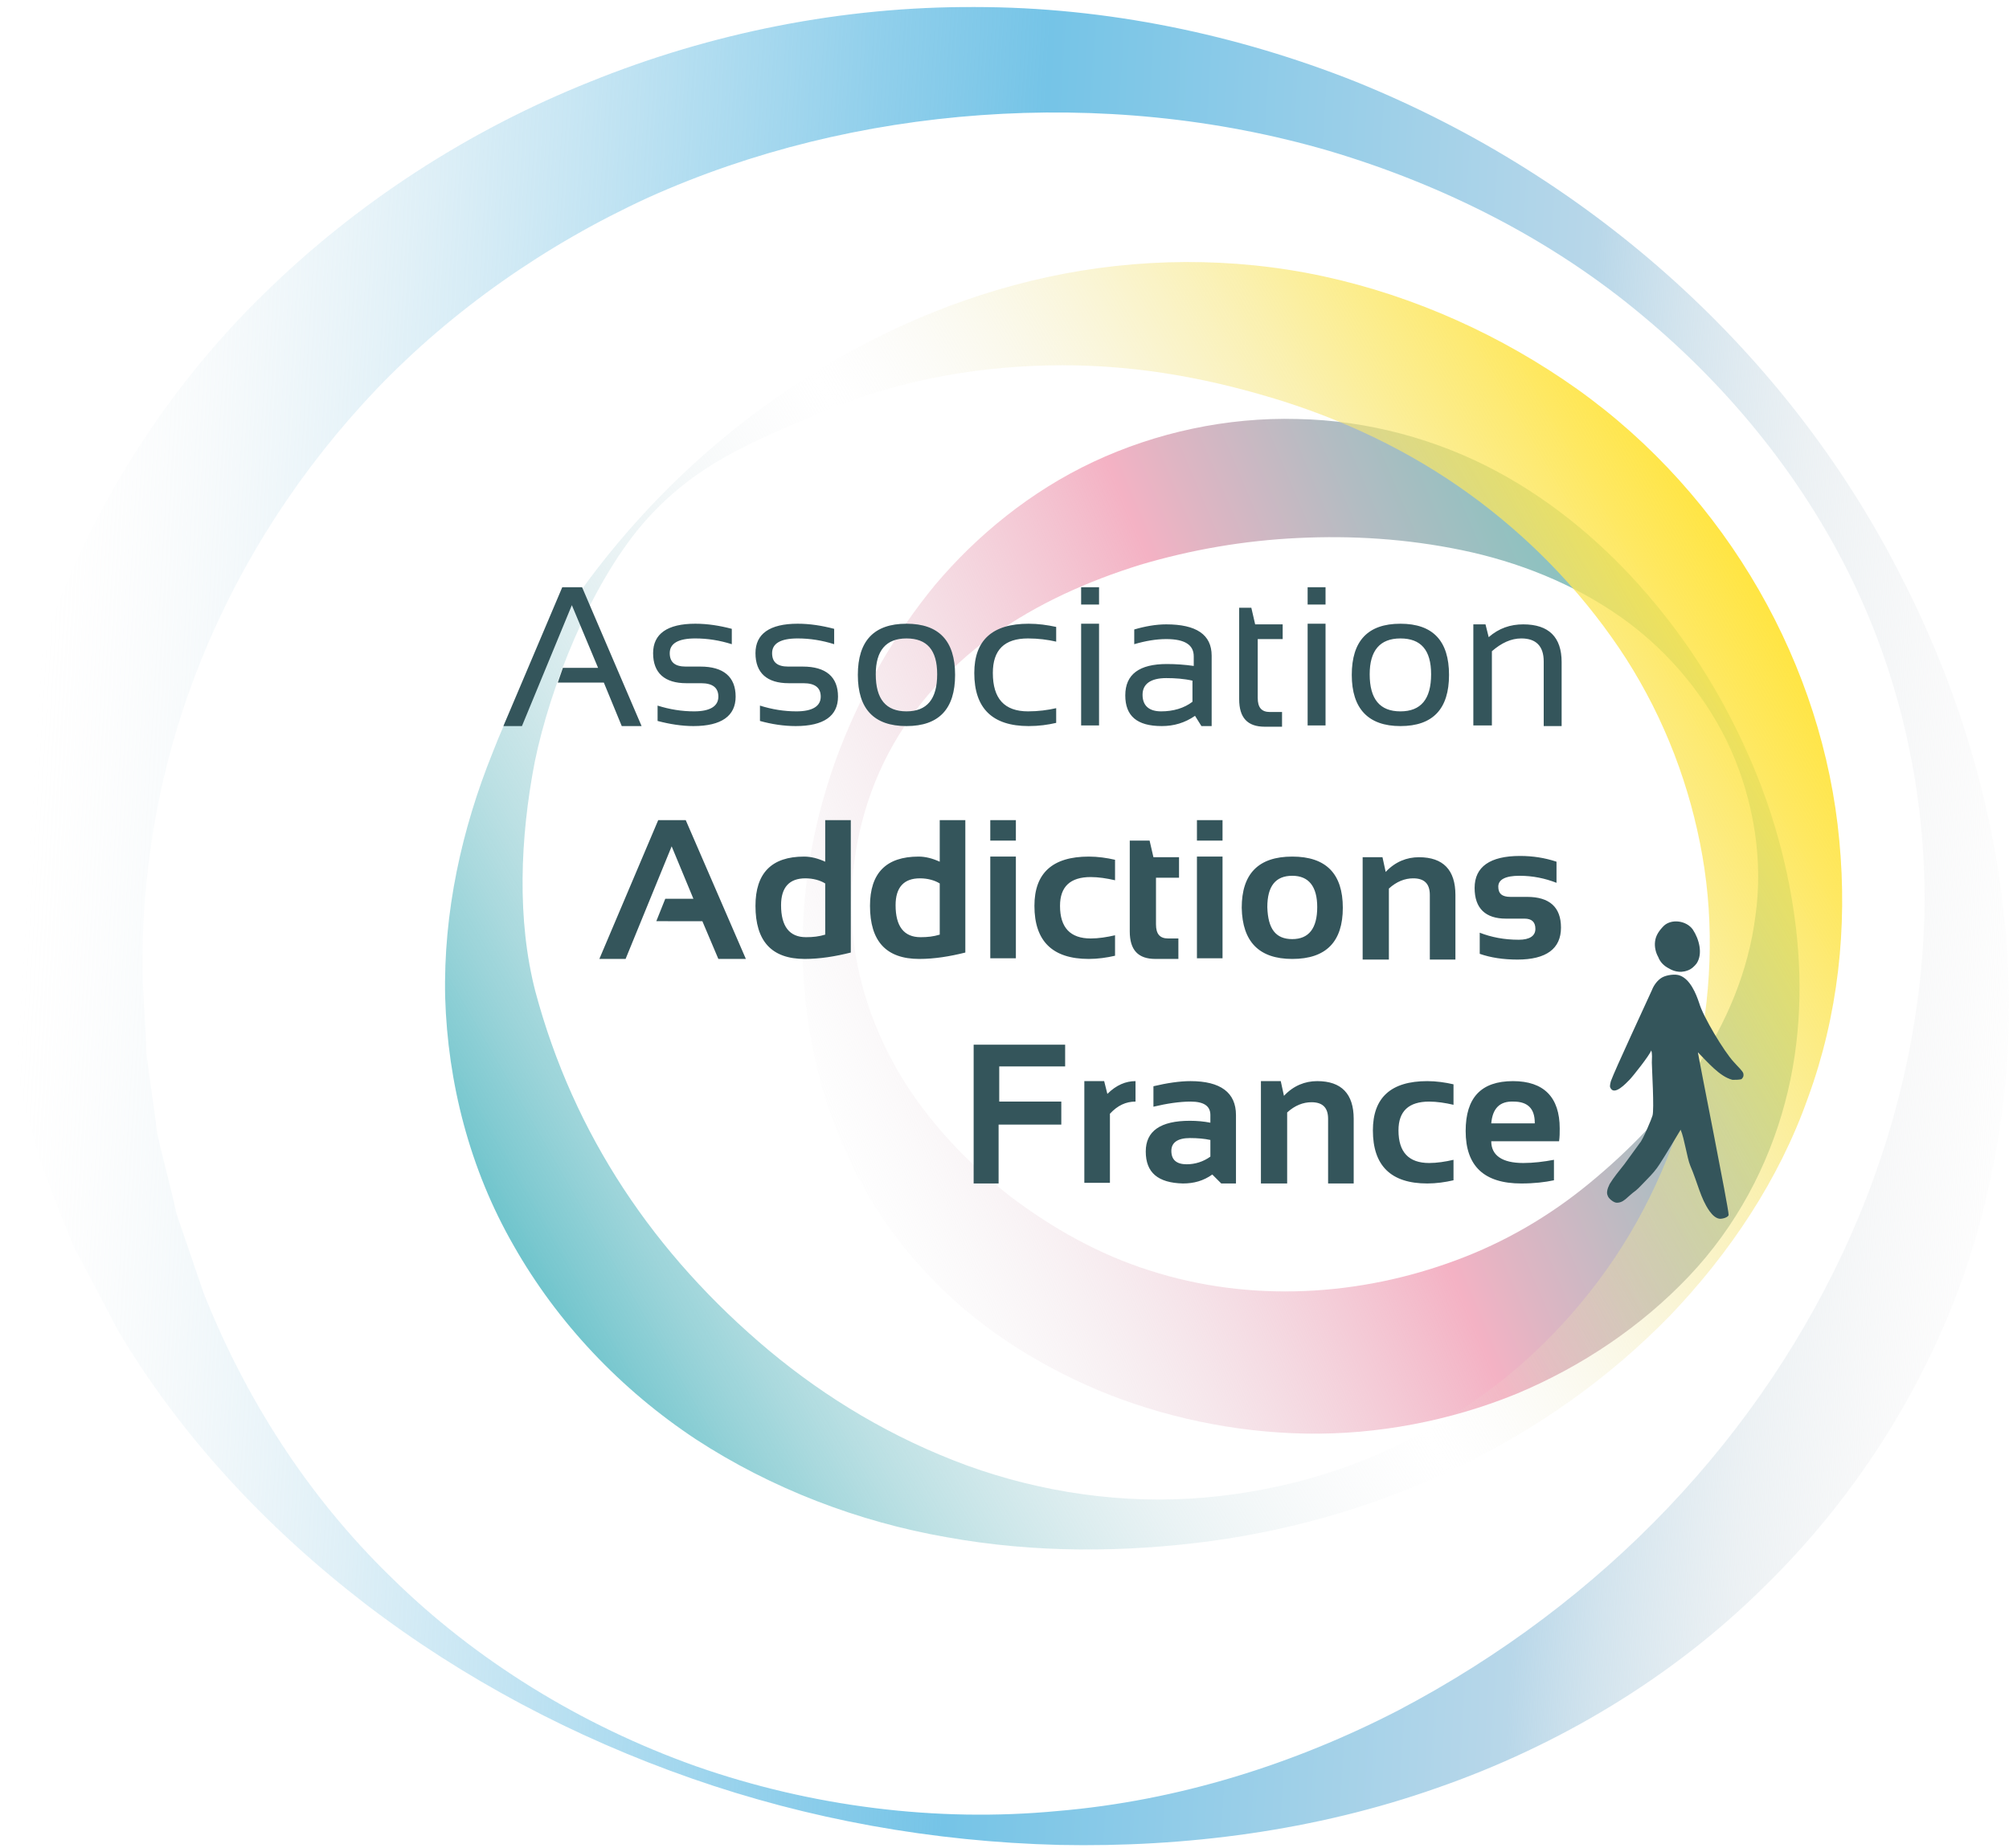 <svg xmlns="http://www.w3.org/2000/svg" xml:space="preserve" version="1.1" height="138" width="150" id="logo_x5F_AAF_xA0_Image_1_" viewBox="0 0 314 288">
  <defs id="defs76">
    <linearGradient gradientUnits="userSpaceOnUse" y2="264.8" y1="154.5" x2="140.8" x1="331.84" id="SVGID_3_-4" gradientTransform="translate(44.32 -74.917)">
      <stop id="stop46-7" offset="0" stop-color="#FFE544"/>
      <stop id="stop48-1" offset=".058" stop-opacity=".884" stop-color="#FEE54D"/>
      <stop id="stop50-4" offset=".153" stop-opacity=".694" stop-color="#FAE665"/>
      <stop id="stop52-8" offset=".273" stop-opacity=".454" stop-color="#F4E68D"/>
      <stop id="stop54-5" offset=".412" stop-opacity=".177" stop-color="#ECE7C3"/>
      <stop id="stop56-3" offset=".5" stop-opacity="0" stop-color="#E6E8EA"/>
      <stop id="stop58-3" offset=".573" stop-opacity=".146" stop-color="#DDE5E8"/>
      <stop id="stop60-4" offset=".692" stop-opacity=".384" stop-color="#C5DEE2"/>
      <stop id="stop62-5" offset=".842" stop-opacity=".685" stop-color="#9DD2D7"/>
      <stop id="stop64-7" offset="1" stop-color="#6CC3CB"/>
    </linearGradient>
    <linearGradient gradientUnits="userSpaceOnUse" y2="264.8" y1="154.5" x2="140.8" x1="331.84" id="SVGID_3_-7">
      <stop id="stop46-0" offset="0" stop-color="#FFE544"/>
      <stop id="stop48-3" offset=".058" stop-opacity=".884" stop-color="#FEE54D"/>
      <stop id="stop50-46" offset=".153" stop-opacity=".694" stop-color="#FAE665"/>
      <stop id="stop52-9" offset=".273" stop-opacity=".454" stop-color="#F4E68D"/>
      <stop id="stop54-1" offset=".412" stop-opacity=".177" stop-color="#ECE7C3"/>
      <stop id="stop56-6" offset=".5" stop-opacity="0" stop-color="#E6E8EA"/>
      <stop id="stop58-0" offset=".573" stop-opacity=".146" stop-color="#DDE5E8"/>
      <stop id="stop60-7" offset=".692" stop-opacity=".384" stop-color="#C5DEE2"/>
      <stop id="stop62-6" offset=".842" stop-opacity=".685" stop-color="#9DD2D7"/>
      <stop id="stop64-5" offset="1" stop-color="#6CC3CB"/>
    </linearGradient>
    <linearGradient gradientUnits="userSpaceOnUse" y2="177.36" y1="243.32" x2="341.1" x1="185.7" id="SVGID_1_-0">
      <stop id="stop2-9" offset="0" stop-opacity="0" stop-color="#E6E8EA"/>
      <stop id="stop4-2" offset=".5" stop-color="#F4B2C4"/>
      <stop id="stop6-8" offset=".558" stop-color="#DFB5C3"/>
      <stop id="stop8-5" offset=".699" stop-color="#B2BCC2"/>
      <stop id="stop10-9" offset=".825" stop-color="#91C1C0"/>
      <stop id="stop12-7" offset=".929" stop-color="#7DC4C0"/>
      <stop id="stop14-4" offset="1" stop-color="#76C5BF"/>
    </linearGradient>
    <linearGradient gradientUnits="userSpaceOnUse" y2="177.36" y1="243.32" x2="341.1" x1="185.7" id="SVGID_1_-2">
      <stop id="stop2-2" offset="0" stop-opacity="0" stop-color="#E6E8EA"/>
      <stop id="stop4-8" offset=".5" stop-color="#F4B2C4"/>
      <stop id="stop6-9" offset=".558" stop-color="#DFB5C3"/>
      <stop id="stop8-4" offset=".699" stop-color="#B2BCC2"/>
      <stop id="stop10-3" offset=".825" stop-color="#91C1C0"/>
      <stop id="stop12-5" offset=".929" stop-color="#7DC4C0"/>
      <stop id="stop14-6" offset="1" stop-color="#76C5BF"/>
    </linearGradient>
    <linearGradient gradientUnits="userSpaceOnUse" gradientTransform="rotate(3.438 3035.912 1465.713)" y2="381.69" y1="381.69" x2="-18.994" x1="310.92" id="SVGID_2_-4">
      <stop id="stop19-9" offset="0" stop-opacity="0" stop-color="#ECECEC"/>
      <stop id="stop21-5" offset=".068" stop-opacity=".284" stop-color="#E8EAEC"/>
      <stop id="stop23-7" offset=".133" stop-opacity=".555" stop-color="#DDE6EB"/>
      <stop id="stop25-9" offset=".197" stop-opacity=".821" stop-color="#C9DEEA"/>
      <stop id="stop27-1" offset=".239" stop-color="#B8D7E9"/>
      <stop id="stop29-9" offset=".503" stop-color="#75C4E7"/>
      <stop id="stop31-4" offset=".583" stop-opacity=".826" stop-color="#79C5E7"/>
      <stop id="stop33-5" offset=".668" stop-opacity=".64" stop-color="#86CAE8"/>
      <stop id="stop35-3" offset=".757" stop-opacity=".449" stop-color="#9BD1E9"/>
      <stop id="stop37-9" offset=".847" stop-opacity=".253" stop-color="#B9DBEA"/>
      <stop id="stop39-9" offset=".937" stop-opacity=".057" stop-color="#E0E8EB"/>
      <stop id="stop41-3" offset=".963" stop-opacity="0" stop-color="#ECECEC"/>
    </linearGradient>
  </defs>
  <g id="g71" transform="translate(-59.422 -65.84)">
    <linearGradient gradientUnits="userSpaceOnUse" y2="177.36" y1="243.32" x2="341.1" x1="185.7" id="SVGID_1_">
      <stop id="stop2" offset="0" stop-opacity="0" stop-color="#E6E8EA"/>
      <stop id="stop4" offset=".5" stop-color="#F4B2C4"/>
      <stop id="stop6" offset=".558" stop-color="#DFB5C3"/>
      <stop id="stop8" offset=".699" stop-color="#B2BCC2"/>
      <stop id="stop10" offset=".825" stop-color="#91C1C0"/>
      <stop id="stop12" offset=".929" stop-color="#7DC4C0"/>
      <stop id="stop14" offset="1" stop-color="#76C5BF"/>
    </linearGradient>
    <path id="path17" fill="url(#SVGID_1_)" d="M332 181.9c3.9 8.4 6.6 17.4 7.9 26.8s1.1 19.4-1.5 29.1c-2.6 9.8-7.6 19.3-15 27.1s-16.7 14.1-27 18.4c-10.3 4.2-21.7 6.4-32.9 6.2-11.3-.2-22.4-2.6-32.5-6.8-10.1-4.3-19.3-10.3-26.5-18-7.3-7.6-12.4-16.7-15.6-26.1-6.2-18.9-5-38.6 1.9-56.4 3.5-8.9 8.3-17.5 14.8-25.4 6.5-7.7 14.9-14.6 24.7-19.2s20.9-7 31.9-6.7c11 .2 21.9 3.2 31.2 8.2s17.1 11.8 23.4 19.1 11.3 15.2 15.2 23.7zm-2 .8c-3.7-8.2-9.7-15.5-17.2-20.8s-16.2-8.7-24.9-10.5-17.2-2.3-25.6-1.9-16.6 1.8-24.7 4.2c-8 2.5-16 6-23.1 11.1s-13.1 11.9-16.9 19.7-5.5 16.6-5 25.2 3.4 16.9 7.8 24.2c4.5 7.3 10.4 13.4 16.9 18.5 6.6 5 13.9 9.1 21.8 11.6 15.8 5.1 32.9 4 47.9-1.6 7.6-2.8 14.6-6.9 20.8-12s12-11 16.7-18 8.2-15.1 9.3-23.9c1.2-8.5-.2-17.6-3.8-25.8z"/>
    <linearGradient gradientUnits="userSpaceOnUse" gradientTransform="rotate(3.438 3035.912 1465.713)" y2="381.69" y1="381.69" x2="-18.994" x1="310.92" id="SVGID_2_">
      <stop id="stop19" offset="0" stop-opacity="0" stop-color="#ECECEC"/>
      <stop id="stop21" offset=".068" stop-opacity=".284" stop-color="#E8EAEC"/>
      <stop id="stop23" offset=".133" stop-opacity=".555" stop-color="#DDE6EB"/>
      <stop id="stop25" offset=".197" stop-opacity=".821" stop-color="#C9DEEA"/>
      <stop id="stop27" offset=".239" stop-color="#B8D7E9"/>
      <stop id="stop29" offset=".503" stop-color="#75C4E7"/>
      <stop id="stop31" offset=".583" stop-opacity=".826" stop-color="#79C5E7"/>
      <stop id="stop33" offset=".668" stop-opacity=".64" stop-color="#86CAE8"/>
      <stop id="stop35" offset=".757" stop-opacity=".449" stop-color="#9BD1E9"/>
      <stop id="stop37" offset=".847" stop-opacity=".253" stop-color="#B9DBEA"/>
      <stop id="stop39" offset=".937" stop-opacity=".057" stop-color="#E0E8EB"/>
      <stop id="stop41" offset=".963" stop-opacity="0" stop-color="#ECECEC"/>
    </linearGradient>
    <path id="path44" fill="url(#SVGID_2_)" d="M167.5 343.4c-18.3-6.4-35.6-15.5-51-27.3-15.3-11.8-28.9-26.2-38.8-43-2.2-4.3-4.5-8.6-6.8-12.9-1.8-4.5-3.6-9-5.3-13.6-1.2-4.7-2.7-9.4-3.8-14.1-.7-4.8-1.6-9.6-2-14.4-1.5-19.4 1.5-39.2 8.4-57.5 7.1-18.3 18.2-35.4 32.6-49.4 14.4-14.1 31.8-25.4 50.8-33 19-7.7 39.6-11.8 60.2-11.7 20.6 0 41 4.3 59.6 11.7 37.3 15.1 67.3 42.7 84.6 76.2 8.7 16.7 14.6 34.9 16.6 53.7 2.1 18.8.1 38.2-6.2 56.5-6.4 18.2-17.2 35.2-31.5 49.1-14.2 14-31.9 24.6-50.9 31.2-19 6.7-39.3 9.3-59 8.9-19.8-.5-39.2-4-57.5-10.4zm.7-1.9c18 6.3 37.6 8.8 56.5 7 19-1.6 37.1-7.4 53.2-15.7 32.2-16.9 56.9-43 70.8-74.3 6.9-15.6 11-32.6 11.5-49.9.4-17.3-3.1-35.1-10.7-51.3s-19.2-30.8-33.4-42.6C301.9 102.8 285 94.3 267.2 89c-17.8-5.2-36.4-6.9-54.5-5.6s-35.8 5.6-52 12.9c-16.1 7.4-30.6 17.6-42.4 29.9-11.8 12.4-21.1 26.7-27.4 42.3-6.3 15.5-9.4 32.2-9.2 48.9.1 4.2.5 8.4.6 12.6.5 4.2 1.2 8.4 1.7 12.6.9 4.1 2.1 8.3 3 12.5l4.2 12.3c6.4 16.2 16.1 31.7 29.4 44.6 13.1 12.9 29.6 23.1 47.6 29.5z"/>
    <linearGradient gradientUnits="userSpaceOnUse" y2="264.8" y1="154.5" x2="140.8" x1="331.84" id="SVGID_3_">
      <stop id="stop46" offset="0" stop-color="#FFE544"/>
      <stop id="stop48" offset=".058" stop-opacity=".884" stop-color="#FEE54D"/>
      <stop id="stop50" offset=".153" stop-opacity=".694" stop-color="#FAE665"/>
      <stop id="stop52" offset=".273" stop-opacity=".454" stop-color="#F4E68D"/>
      <stop id="stop54" offset=".412" stop-opacity=".177" stop-color="#ECE7C3"/>
      <stop id="stop56" offset=".5" stop-opacity="0" stop-color="#E6E8EA"/>
      <stop id="stop58" offset=".573" stop-opacity=".146" stop-color="#DDE5E8"/>
      <stop id="stop60" offset=".692" stop-opacity=".384" stop-color="#C5DEE2"/>
      <stop id="stop62" offset=".842" stop-opacity=".685" stop-color="#9DD2D7"/>
      <stop id="stop64" offset="1" stop-color="#6CC3CB"/>
    </linearGradient>
    <path fill="url(#SVGID_3_)" id="path67" d="M155.9 150.4c8.2-9.8 18-18.6 29.3-25.8 11.2-7.2 24.1-12.9 38-15.9s28.8-3.2 43.1-.1 27.9 9.3 39.6 17.6c23.6 16.8 38.5 43.4 41 70.6 1.3 13.6-.2 27.4-4.9 40.2-4.5 12.8-12.3 24.4-21.6 34.1-19 19.5-44.7 31.5-71.7 35.2-13.5 1.8-27.5 1.9-41.3-.6-13.8-2.4-27.4-7.6-39.2-15.3-11.8-7.8-21.7-18.3-28.5-30.3-6.9-12-10.3-25.5-10.7-38.8-.3-13.3 2.6-26.3 7.4-38.2 4.6-11.9 11.3-22.9 19.5-32.7zm3.8-2.9c-8.1 9.6-14.3 25.3-16.7 37-2.3 11.9-2.8 24.7.1 35.9 6 22.4 18.6 41.1 36.5 56.1 9 7.5 19.3 13.7 31 18 11.6 4.2 24.4 6.1 37.1 5s25.1-4.9 35.9-11.2c10.9-6.1 20-14.7 26.9-24.4s11.4-20.6 13.9-31.5c2.5-11 3-22.3 1.1-33.2s-5.9-21.4-11.9-30.8c-6-9.3-13.7-17.6-22.8-24.5s-19.4-12.1-30.6-15.7c-11.1-3.5-22.4-5.7-34.7-5.7s-25 2.1-36.8 7c-11.6 4.9-20.8 8.4-29 18z"/>
    <path id="path69" fill="#34555b" d="M141 178.9h-2.9l9.2-21.7h3.1l9.3 21.7h-3.1l-2.8-6.8h-7.2l.8-2.3h5.5l-4.1-9.8zm21.2-.8v-2.4c1.9.6 3.8.9 5.7.9 2.5 0 3.8-.8 3.8-2.3 0-1.4-.9-2.1-2.7-2.1h-2.3c-3.4 0-5.2-1.6-5.2-4.7 0-3 2.2-4.6 6.6-4.6 1.9 0 3.8.3 5.7.8v2.4c-1.9-.6-3.8-.9-5.7-.9-2.7 0-4 .8-4 2.3 0 1.4.8 2.1 2.5 2.1h2.3c3.6 0 5.5 1.6 5.5 4.7 0 3-2.2 4.6-6.6 4.6-1.8 0-3.7-.3-5.6-.8zm16 0v-2.4c1.9.6 3.8.9 5.7.9 2.5 0 3.8-.8 3.8-2.3 0-1.4-.9-2.1-2.7-2.1h-2.3c-3.4 0-5.2-1.6-5.2-4.7 0-3 2.2-4.6 6.6-4.6 1.9 0 3.8.3 5.7.8v2.4c-1.9-.6-3.8-.9-5.7-.9-2.7 0-4 .8-4 2.3 0 1.4.8 2.1 2.5 2.1h2.3c3.6 0 5.5 1.6 5.5 4.7 0 3-2.2 4.6-6.6 4.6-1.9 0-3.8-.3-5.6-.8zm15.3-7.2c0-5.3 2.5-8 7.6-8s7.6 2.7 7.6 8-2.5 8-7.6 8-7.6-2.7-7.6-8zm7.6 5.7c3.2 0 4.8-1.9 4.8-5.8 0-3.8-1.6-5.6-4.8-5.6s-4.8 1.9-4.8 5.6c0 3.9 1.6 5.8 4.8 5.8zm23.4 1.8c-1.3.3-2.7.5-4.3.5-5.7 0-8.5-2.8-8.5-8.3 0-5.1 2.8-7.7 8.5-7.7 1.5 0 2.9.2 4.3.5v2.3c-1.3-.3-2.8-.5-4.4-.5-3.7 0-5.5 1.8-5.5 5.4 0 4 1.8 6 5.5 6 1.6 0 3.1-.2 4.4-.5zm6.7-21.2v2.7h-2.8v-2.7zm0 5.7v15.9h-2.8v-15.9zm4.1 11.2c0-3.3 2.2-4.9 6.5-4.9 1.4 0 2.8.1 4.2.3V168c0-1.8-1.4-2.7-4.3-2.7-1.6 0-3.3.3-5 .8v-2.3c1.7-.5 3.4-.8 5-.8 4.7 0 7.1 1.6 7.1 4.9v11h-1.6l-1-1.6c-1.6 1.1-3.3 1.6-5.2 1.6-3.9 0-5.7-1.6-5.7-4.8zm6.4-2.7c-2.4 0-3.7.9-3.7 2.6s1 2.6 2.9 2.6 3.6-.5 4.9-1.5v-3.3c-1.3-.3-2.7-.4-4.1-.4zm11.5-11h1.8l.6 2.6h4.3v2.3H256v9.2c0 1.5.6 2.2 1.9 2.2h1.9v2.3h-2.7c-2.7 0-4-1.4-4-4.3v-14.3zm13.4-3.2v2.7h-2.8v-2.7zm0 5.7v15.9h-2.8v-15.9zm4.1 8c0-5.3 2.5-8 7.6-8s7.6 2.7 7.6 8-2.5 8-7.6 8c-5 0-7.6-2.7-7.6-8zm7.6 5.7c3.2 0 4.8-1.9 4.8-5.8 0-3.8-1.6-5.6-4.8-5.6s-4.8 1.9-4.8 5.6c0 3.9 1.6 5.8 4.8 5.8zm11.4 2.3V163h1.9l.5 2c1.6-1.4 3.4-2 5.4-2 4 0 6 2 6 5.9v10h-2.8v-10.1c0-2.4-1.2-3.6-3.5-3.6-1.6 0-3.1.7-4.6 2v11.6h-2.9zm-63.8 49.7v3.5h-10.3v5.5h9.7v3.6h-9.8v9.2h-3.9v-21.7h14.3zm3 21.7v-15.9h3.1l.5 2c1.4-1.4 2.9-2 4.4-2v3.2c-1.5 0-2.8.6-4 1.9v10.8zm9.6-4.9c0-3.2 2.3-4.8 6.9-4.8 1.1 0 2.2.1 3.2.3v-1.2c0-1.4-1-2.1-3.1-2.1-1.7 0-3.7.3-5.8.8v-3.2c2.1-.5 4.1-.8 5.8-.8 4.7 0 7.1 1.8 7.1 5.3v10.7h-2.3l-1.4-1.4c-1.4 1-2.9 1.4-4.6 1.4-3.9-.1-5.8-1.7-5.8-5zm6.9-2.1c-1.9 0-2.9.7-2.9 2 0 1.4.8 2.1 2.4 2.1 1.3 0 2.6-.4 3.7-1.2v-2.6c-.9-.2-2-.3-3.2-.3zm11.1 7v-15.9h3.1l.5 2.3c1.5-1.6 3.3-2.3 5.2-2.3 3.8 0 5.7 2 5.7 5.9v10.1h-4v-10.1c0-1.8-.9-2.6-2.6-2.6-1.3 0-2.6.5-3.8 1.6v11.1h-4.1zm30.1-.4c-1.3.3-2.7.5-4.1.5-5.7 0-8.5-2.8-8.5-8.3 0-5.1 2.8-7.7 8.5-7.7 1.4 0 2.8.2 4.1.5v3.2c-1.3-.3-2.6-.5-3.8-.5-3.2 0-4.8 1.5-4.8 4.5 0 3.4 1.6 5.1 4.8 5.1 1.2 0 2.5-.2 3.8-.5zm9.3-15.5c4.8 0 7.3 2.5 7.3 7.4 0 .7 0 1.3-.1 2h-10.6c0 2.2 1.7 3.4 5 3.4 1.6 0 3.2-.2 4.8-.5v3.2c-1.4.3-3.1.5-5.1.5-5.8 0-8.7-2.7-8.7-8.2 0-5.2 2.4-7.8 7.4-7.8zm-3.4 6.6h6.8v-.1c0-2.2-1.1-3.3-3.3-3.3-2.2-.1-3.3 1.1-3.5 3.4zm-135.3-25.7h-4.1l9.2-21.7h4.3l9.4 21.7h-4.3l-2.5-5.9H162l1.4-3.5h4.4l-3.4-8.2zm35.2-1c-2.4.6-4.8 1-7.2 1-5.2 0-7.7-2.8-7.7-8.3 0-5.1 2.5-7.7 7.6-7.7 1.1 0 2.2.3 3.3.8v-6.5h4zm-4-10.8c-.8-.5-1.9-.8-3.1-.8-2.5 0-3.8 1.4-3.8 4.2 0 3.3 1.3 5 3.9 5 1.1 0 2-.1 3-.4zm21.9 10.8c-2.4.6-4.8 1-7.2 1-5.2 0-7.7-2.8-7.7-8.3 0-5.1 2.5-7.7 7.6-7.7 1.1 0 2.2.3 3.3.8v-6.5h4zm-4-10.8c-.8-.5-1.9-.8-3.1-.8-2.5 0-3.8 1.4-3.8 4.2 0 3.3 1.3 5 3.9 5 1.1 0 2-.1 3-.4zm11.9-9.9v3.2h-4v-3.2zm0 5.7v15.9h-4v-15.9zm15.5 15.5c-1.3.3-2.7.5-4.1.5-5.7 0-8.5-2.8-8.5-8.3 0-5.1 2.8-7.7 8.5-7.7 1.4 0 2.8.2 4.1.5v3.2c-1.3-.3-2.6-.5-3.8-.5-3.2 0-4.8 1.5-4.8 4.5 0 3.4 1.6 5.1 4.8 5.1 1.2 0 2.5-.2 3.8-.5zm2.4-18h3l.6 2.6h4v3.2h-3.6v7.3c0 1.5.6 2.2 1.9 2.2h1.6v3.2H240c-2.7 0-4-1.4-4-4.3v-14.2zm14.4-3.2v3.2h-4v-3.2zm0 5.7v15.9h-4v-15.9zm3 8c0-5.3 2.6-8 7.9-8s7.9 2.7 7.9 8-2.6 8-7.9 8c-5.2 0-7.8-2.7-7.9-8zm7.9 4.9c2.6 0 3.9-1.7 3.9-5 0-3.2-1.3-4.9-3.9-4.9s-3.9 1.6-3.9 4.9c.1 3.4 1.3 5 3.9 5zm11 3.1v-15.9h3.1l.5 2.3c1.5-1.6 3.3-2.3 5.2-2.3 3.8 0 5.7 2 5.7 5.9v10.1h-4v-10.1c0-1.8-.9-2.6-2.6-2.6-1.3 0-2.6.5-3.8 1.6v11.1h-4.1zm18.3-.8v-3.3c1.8.7 3.8 1.1 6.1 1.1 1.7 0 2.6-.6 2.6-1.7s-.6-1.6-1.7-1.6h-2.9c-3.2 0-4.9-1.6-4.9-4.8 0-3.3 2.4-5 7.1-5 2 0 3.9.3 5.7.9v3.3c-1.8-.7-3.7-1.1-5.8-1.1-2.2 0-3.3.6-3.3 1.7s.6 1.6 1.9 1.6h2.6c3.5 0 5.3 1.6 5.3 4.8 0 3.3-2.3 5-6.8 5-2.2 0-4.2-.3-5.9-.9zm29.6 2.3c.5.3 1.6.8 2.9.3.6-.2 1.1-.7 1.4-1.1 1-1.5.4-3.8-.6-5.3-1-1.4-3.3-1.7-4.5-.6-.7.7-1.3 1.5-1.4 2.5-.1.8.1 1.7.5 2.4.3.8.9 1.4 1.7 1.8zm1.6-3.4c.1 0 .1 0 0 0zm10 19.8c-.1-.4-.9-1.1-1.5-1.8-1.5-1.6-4.8-7.1-5.4-9.2-.5-1.5-1.4-3.7-3-4.3-.7-.3-2.1-.1-2.8.3s-1.3 1.2-1.6 2c-.8 1.8-5.8 12.5-6.4 14.2-.1.4-.2.8-.1 1 .6 1.4 2.5-.7 3-1.2s3.2-3.9 3.4-4.6c.2.5.1 1.3.1 1.9 0 .8.4 7.4.1 8.3-.1.4-1.5 3.8-2 4.3l-2.4 3.3c-.8 1-1.7 2.1-2.3 3.1-.4.8-.5 1.4-.3 1.8.1.4.8 1 1.3 1.1 1.2.1 1.7-.9 3.1-1.9.5-.4 1.1-1.1 1.8-1.8s1.4-1.5 1.9-2.3c.8-1.2 3.3-5.4 3.3-5.4.6 1.4 1 4.4 1.5 5.6 1.2 2.8 1.6 5.1 3 7.1.5.7 1 1.1 1.5 1.2.4.1 1.5-.2 1.5-.6 0-1.1-4.5-23.5-4.8-25.4 1.5 1.5 3.4 3.8 5.4 4.3.5 0 1 0 1.4-.1.2-.2.4-.4.3-.9z"/>
  </g>
</svg>